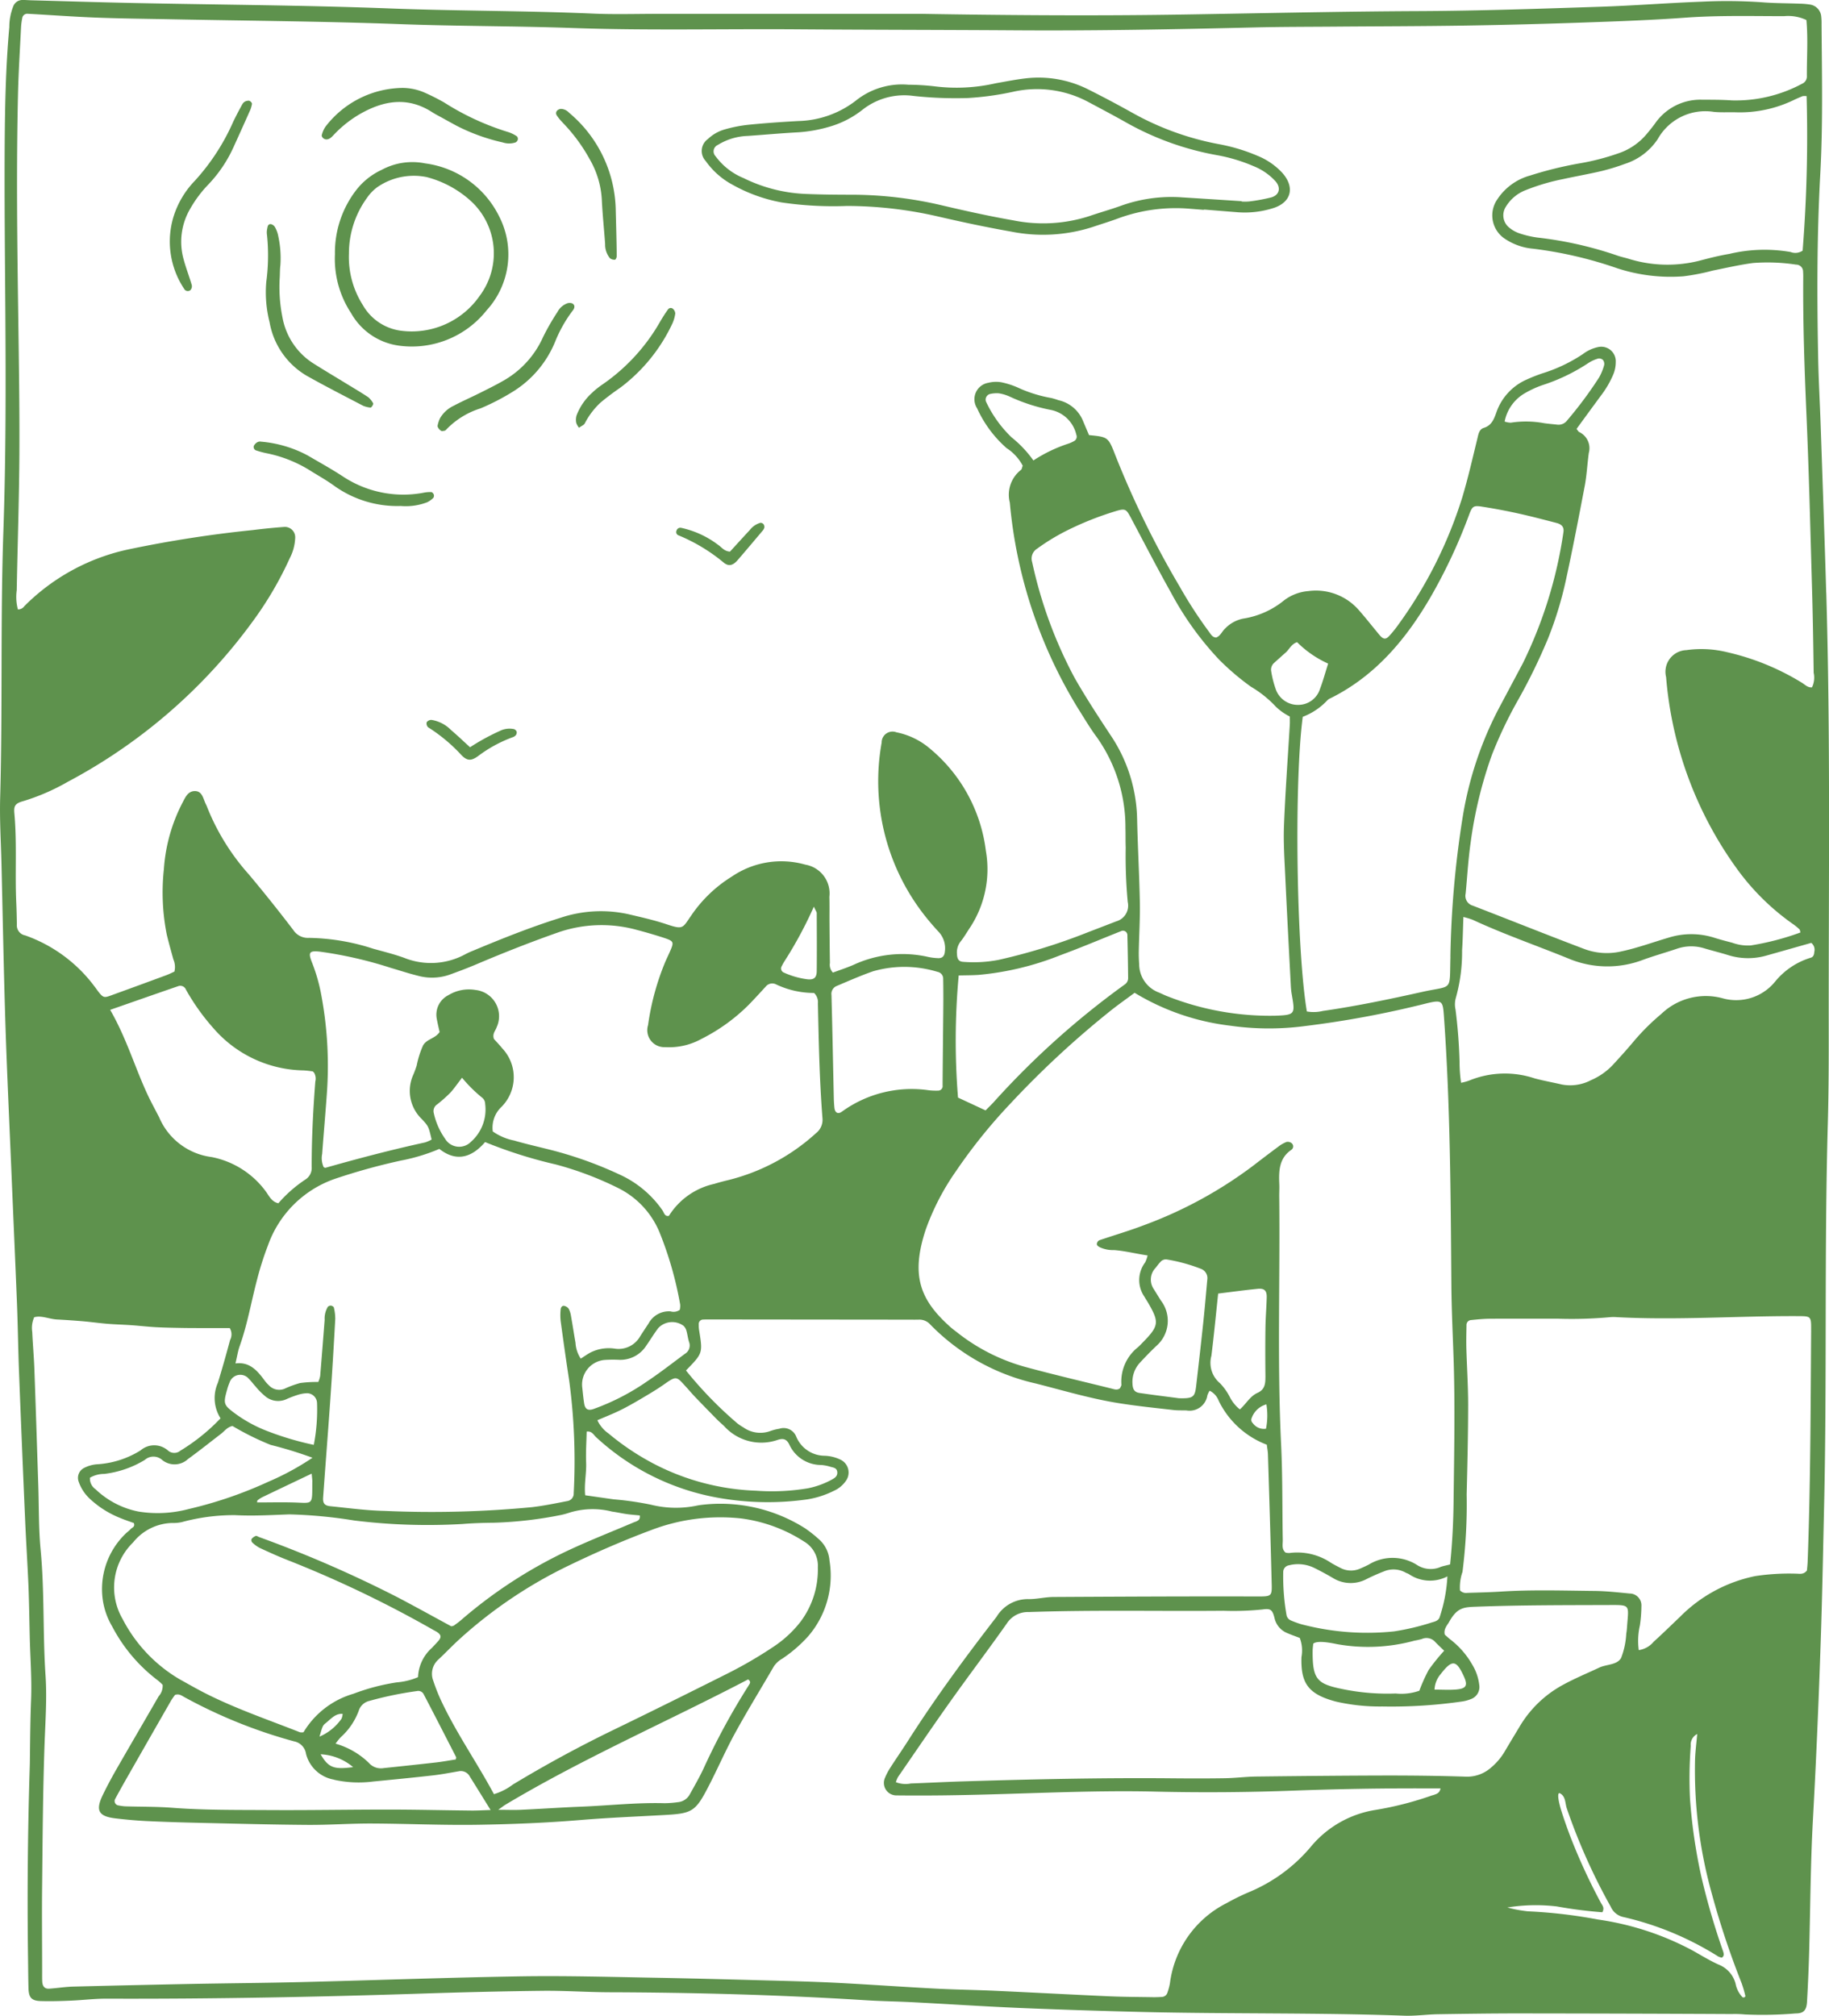 <svg xmlns="http://www.w3.org/2000/svg" xmlns:xlink="http://www.w3.org/1999/xlink" width="157" height="173" viewBox="0 0 157 173"><defs><clipPath id="a"><rect width="157" height="173" fill="#5e924d"/></clipPath></defs><g clip-path="url(#a)"><path d="M92.208,18.653a13.607,13.607,0,0,0,4.361,1.6,30.345,30.345,0,0,0,5.6.3,35.134,35.134,0,0,1,7.8.9c2.086.483,4.182.93,6.289,1.3a13.934,13.934,0,0,0,6.982-.388c.762-.258,1.534-.489,2.287-.772a14.315,14.315,0,0,1,6.164-.793c.373.027.747.059,1.12.089l0-.029c.907.073,1.813.149,2.72.218a8.1,8.1,0,0,0,3.33-.372c1.482-.523,1.746-1.788.685-2.987a5.944,5.944,0,0,0-2.125-1.466,15.622,15.622,0,0,0-3.383-1.014,24.344,24.344,0,0,1-7.385-2.689q-1.837-1.027-3.716-1.97a9.476,9.476,0,0,0-5.462-.972c-.849.1-1.691.268-2.534.417a15.118,15.118,0,0,1-5.26.26,20.786,20.786,0,0,0-2.242-.136,6.325,6.325,0,0,0-4.513,1.371,8.407,8.407,0,0,1-4.936,1.746c-1.442.078-2.883.18-4.32.324A11.816,11.816,0,0,0,91.629,14a3.434,3.434,0,0,0-1.392.807,1.255,1.255,0,0,0-.191,1.89,6.673,6.673,0,0,0,2.162,1.959m-1.135-3.332a5.21,5.21,0,0,1,2.587-.782c1.44-.1,2.878-.233,4.319-.309a12.294,12.294,0,0,0,2.681-.478,8.253,8.253,0,0,0,2.859-1.469,5.789,5.789,0,0,1,4.382-1.173,33.472,33.472,0,0,0,4.645.177,24.987,24.987,0,0,0,3.967-.553,9.332,9.332,0,0,1,6.387.9c1.093.583,2.19,1.162,3.27,1.772a24.719,24.719,0,0,0,7.847,2.8,14.323,14.323,0,0,1,3.069.934,5.115,5.115,0,0,1,1.857,1.278c.5.561.365,1.194-.358,1.4a15.04,15.04,0,0,1-1.889.346,4.178,4.178,0,0,1-.641.006c0-.01,0-.02,0-.029-1.707-.11-3.413-.223-5.121-.328a12.807,12.807,0,0,0-5.209.709c-.907.329-1.839.585-2.751.9a12.9,12.9,0,0,1-6.5.369c-2.053-.357-4.092-.809-6.123-1.286a33.937,33.937,0,0,0-7.787-.918c-1.284,0-2.568-.012-3.85-.064A13.25,13.25,0,0,1,93.3,18.164a5.636,5.636,0,0,1-2.408-1.877.6.6,0,0,1,.185-.966" transform="translate(-29.468 -2.878)" fill="#5e924d"/><path d="M44.2,32.884a5.567,5.567,0,0,0,4.173,2.8,8.184,8.184,0,0,0,7.458-3.036,7.117,7.117,0,0,0,1.078-8.066,8.281,8.281,0,0,0-6.351-4.548,5.537,5.537,0,0,0-3.715.546,5.917,5.917,0,0,0-2.278,1.844,8.785,8.785,0,0,0-1.751,5.408,8.446,8.446,0,0,0,1.385,5.05m1.4-9.936a3.809,3.809,0,0,1,.85-.871,5.527,5.527,0,0,1,4.225-.869,9,9,0,0,1,3.685,1.948,6.093,6.093,0,0,1,.878,8.25,7.1,7.1,0,0,1-6.776,2.988,4.423,4.423,0,0,1-3.259-2.21,7.666,7.666,0,0,1-1.187-4.406,8.109,8.109,0,0,1,1.585-4.83" transform="translate(-14.063 -6.012)" fill="#5e924d"/><path d="M156.761,50.861c-.142-4.786-.313-9.572-.476-14.358-.066-1.946-.181-3.892-.216-5.839-.1-5.234-.108-10.465.181-15.7.236-4.283.141-8.576.111-12.864a5.231,5.231,0,0,0-.026-.666A1.135,1.135,0,0,0,155.425.4a6.269,6.269,0,0,0-.959-.084c-1.07-.042-2.143-.034-3.21-.12a43.775,43.775,0,0,0-5.136-.053c-2.942.107-5.88.344-8.82.439-5.139.167-10.275.348-15.418.37-7.014.03-14.028.2-21.041.307-7.5.11-15,.042-21.706-.069-8.072,0-15.356,0-22.64,0-1.875,0-3.752.06-5.623-.023C45.091.913,39.307.949,33.525.727,26.2.447,18.856.411,11.521.259,8.577.2,5.633.105,2.689.026,2.422.019,2.154-.007,1.888,0a.837.837,0,0,0-.747.536A4.82,4.82,0,0,0,.8,2.326C.487,5.767.423,9.221.4,12.673.377,17.3.423,21.919.457,26.542.5,32.891.509,39.237.29,45.587.027,53.211.228,60.845.014,68.473c-.053,1.889.068,3.783.113,5.675.109,4.564.192,9.129.336,13.692.13,4.062.324,8.122.494,12.183.165,3.948.343,7.9.5,11.844.077,1.948.1,3.9.174,5.844q.25,6.425.531,12.848c.081,1.835.2,3.668.279,5.5.06,1.5.078,3.006.115,4.509.045,1.78.184,3.564.111,5.339-.066,1.67-.079,3.338-.1,5.008,0,.279-.008.557-.017.835q-.254,8.1-.145,16.2c.013.891.016,1.783.04,2.673.021.818.262,1.089,1.074,1.11.856.023,1.713,0,2.57-.038,1.015-.042,2.029-.171,3.044-.168,9,.031,17.99-.139,26.983-.434,3.477-.115,6.956-.2,10.435-.24,1.925-.022,3.852.118,5.778.124,7.336.023,14.665.223,21.989.685,1.389.088,2.783.1,4.173.177,2.993.155,5.984.355,8.979.481q5.375.225,10.753.352c7.441.173,14.886.049,22.326.316.959.034,1.922-.11,2.884-.125,2.41-.039,4.819-.073,7.23-.07q9,.009,18,.054a9.413,9.413,0,0,1,1.123.035,33.531,33.531,0,0,0,4.328-.086c.719,0,.957-.27,1-1.022q.125-2.166.185-4.336c.1-3.728.115-7.459.317-11.186q.4-7.336.648-14.68c.147-4.062.218-8.127.313-12.191.255-10.969.014-21.944.321-32.913.08-2.839.082-5.682.078-8.522-.011-12.365.155-24.73-.211-37.092M2.148,80.274a.874.874,0,0,1-.7-.938c-.01-.613-.024-1.226-.051-1.837-.117-2.559.068-5.123-.162-7.68-.054-.6.016-.86.731-1.057A18.29,18.29,0,0,0,5.809,67.1a46.727,46.727,0,0,0,15.9-13.791A30.272,30.272,0,0,0,24.876,47.9a4.138,4.138,0,0,0,.464-1.756.887.887,0,0,0-.926-.923q-1.361.1-2.716.27a102.859,102.859,0,0,0-10.473,1.617,17.856,17.856,0,0,0-9.138,4.916.643.643,0,0,1-.551.276,4.143,4.143,0,0,1-.1-1.645c.071-3.9.205-7.795.228-11.692.021-4.009-.046-8.02-.1-12.029-.089-6.293-.166-12.587-.018-18.882.044-1.892.165-3.781.258-5.672a5.418,5.418,0,0,1,.106-.825.431.431,0,0,1,.458-.373c1.976.107,3.95.254,5.928.33,2.086.08,4.175.1,6.264.14,6.583.131,13.171.174,19.751.418,4.924.182,9.85.158,14.772.332,6.479.23,12.957.066,19.435.115,6.209.046,12.419.045,18.627.086,6.857.046,13.71-.084,20.563-.249,2.3-.056,4.605-.05,6.908-.069,3.749-.03,7.5-.032,11.246-.092q5.139-.083,10.274-.267c2.834-.1,5.671-.2,8.5-.408s5.671-.132,8.508-.131a3.641,3.641,0,0,1,1.916.333c.149,1.593.032,3.2.04,4.812a.674.674,0,0,1-.408.654,12.041,12.041,0,0,1-6.037,1.43c-.853-.061-1.712-.055-2.568-.059a4.725,4.725,0,0,0-4.025,2.048c-.227.31-.469.608-.715.9a5.39,5.39,0,0,1-2.228,1.584,20.51,20.51,0,0,1-3.572.939,32.423,32.423,0,0,0-4.212,1.039,4.932,4.932,0,0,0-2.826,2.071,2.406,2.406,0,0,0,.68,3.362,5.157,5.157,0,0,0,2.413.845,34.8,34.8,0,0,1,7.19,1.668,14.721,14.721,0,0,0,5.705.7,18.528,18.528,0,0,0,2.521-.49c1.154-.231,2.3-.5,3.47-.652a16.3,16.3,0,0,1,3.678.138.6.6,0,0,1,.61.63c.014.166.015.334.013.5-.029,3.844.1,7.681.266,11.521.219,4.95.338,9.9.481,14.858.074,2.5.113,5.011.148,7.516a1.941,1.941,0,0,1-.144,1.256c-.377.034-.6-.24-.872-.4a21.186,21.186,0,0,0-6.4-2.615,9.263,9.263,0,0,0-3.509-.181,1.86,1.86,0,0,0-1.742,2.314A32.549,32.549,0,0,0,149.1,74.564a20.36,20.36,0,0,0,4.883,4.792,4.241,4.241,0,0,1,.491.413c.033.031.032.1.075.256a22.656,22.656,0,0,1-4.263,1.112,3.952,3.952,0,0,1-1.581-.227c-.518-.138-1.039-.27-1.55-.433a6.532,6.532,0,0,0-3.948,0c-1.336.392-2.646.877-4.014,1.169a5.516,5.516,0,0,1-3.163-.19c-3.217-1.216-6.412-2.5-9.621-3.737a.872.872,0,0,1-.6-1.031c.14-1.439.216-2.888.422-4.316a36.469,36.469,0,0,1,1.835-7.591A36.983,36.983,0,0,1,130.352,60a49.49,49.49,0,0,0,2.534-5.212,31.454,31.454,0,0,0,1.548-5.087c.576-2.658,1.092-5.331,1.6-8.006.174-.927.218-1.879.347-2.816a1.536,1.536,0,0,0-.821-1.8c-.081-.039-.13-.149-.23-.269.7-.961,1.411-1.934,2.124-2.9a8.276,8.276,0,0,0,1-1.707,2.737,2.737,0,0,0,.24-1.13,1.244,1.244,0,0,0-1.5-1.29,3.259,3.259,0,0,0-1.314.6,13.4,13.4,0,0,1-3.491,1.661,14.3,14.3,0,0,0-1.348.533,4.782,4.782,0,0,0-2.593,2.814c-.207.584-.412,1.125-1.074,1.327-.412.126-.466.545-.561.935-.409,1.67-.79,3.351-1.282,5a37.607,37.607,0,0,1-5.657,11.173,8.671,8.671,0,0,1-.631.758c-.278.307-.5.293-.8-.057-.6-.713-1.171-1.452-1.786-2.149a4.885,4.885,0,0,0-4.355-1.65,3.959,3.959,0,0,0-2.084.8,7.3,7.3,0,0,1-3.5,1.561,2.948,2.948,0,0,0-1.54.838c-.279.246-.409.654-.786.786-.323-.014-.456-.284-.614-.494a37.866,37.866,0,0,1-2.513-3.874A80.107,80.107,0,0,1,95.727,39.04c-.6-1.55-.631-1.535-2.246-1.7-.15-.353-.321-.751-.49-1.152a2.978,2.978,0,0,0-2.139-1.845,5.962,5.962,0,0,0-.615-.186,11.667,11.667,0,0,1-2.91-.915,6.959,6.959,0,0,0-1.378-.436,2.734,2.734,0,0,0-1.111.045,1.43,1.43,0,0,0-.966,2.187A10.105,10.105,0,0,0,86.4,38.454a4.069,4.069,0,0,1,1.389,1.511c-.063.163-.074.309-.146.359a2.7,2.7,0,0,0-.961,2.809A40.681,40.681,0,0,0,92.528,60.78c.53.837,1.034,1.7,1.622,2.488a13.356,13.356,0,0,1,2.457,7.8c.019.556,0,1.114.023,1.67a42.527,42.527,0,0,0,.174,4.671,1.4,1.4,0,0,1-.987,1.662q-1.2.464-2.407.927a51.155,51.155,0,0,1-7.681,2.377,11.288,11.288,0,0,1-3.037.172c-.388-.022-.528-.228-.545-.666a1.517,1.517,0,0,1,.312-1.083c.307-.382.552-.819.829-1.228a9.115,9.115,0,0,0,1.34-6.536,13.548,13.548,0,0,0-4.8-8.787,6.337,6.337,0,0,0-2.879-1.4.932.932,0,0,0-1.268.883A18.654,18.654,0,0,0,79.4,78.605q.56.71,1.178,1.371a2.06,2.06,0,0,1,.53,1.683c-.035.4-.222.6-.623.568a4.817,4.817,0,0,1-.8-.1,10,10,0,0,0-6.438.685c-.586.252-1.193.449-1.749.656a.957.957,0,0,1-.259-.825c-.018-1.169-.028-2.339-.037-3.508-.005-.724.011-1.449-.009-2.173a2.5,2.5,0,0,0-2.058-2.756,7.537,7.537,0,0,0-6.314,1.021A11.552,11.552,0,0,0,59.314,78.6c-.731,1.045-.645,1.206-2.1.719-1.065-.357-2.167-.6-3.262-.86a10.946,10.946,0,0,0-5.863.314c-2.564.8-5.058,1.806-7.541,2.841a6.25,6.25,0,0,0-.588.27,6.17,6.17,0,0,1-5.287.31c-.858-.309-1.747-.527-2.624-.77a18.67,18.67,0,0,0-5.524-.935,1.5,1.5,0,0,1-1.356-.684q-1.845-2.421-3.8-4.754a19.447,19.447,0,0,1-3.622-5.87c-.038-.1-.1-.2-.138-.3-.189-.455-.306-1.019-.925-.989-.56.027-.778.538-1.006.974a14.419,14.419,0,0,0-1.61,5.728,18.479,18.479,0,0,0,.256,5.653c.171.7.367,1.392.557,2.087a1.62,1.62,0,0,1,.089,1.05c-.191.085-.427.207-.674.3q-2.418.894-4.844,1.773c-.5.181-.61.143-.961-.291-.138-.17-.258-.356-.394-.528a12.674,12.674,0,0,0-5.951-4.367M154.726,21.517a1.113,1.113,0,0,1-1.025.11,13.061,13.061,0,0,0-5.258.164c-.842.14-1.676.348-2.5.567a11.2,11.2,0,0,1-6.176-.16c-.308-.091-.625-.155-.927-.262a32.13,32.13,0,0,0-6.877-1.55,8.352,8.352,0,0,1-1.558-.368,2.706,2.706,0,0,1-.838-.471,1.35,1.35,0,0,1-.315-1.789,3.428,3.428,0,0,1,1.716-1.441,18.146,18.146,0,0,1,3.232-.952c1.1-.242,2.205-.433,3.3-.691a18.731,18.731,0,0,0,1.994-.614,5.342,5.342,0,0,0,2.806-2.125,4.68,4.68,0,0,1,4.8-2.336c.637.068,1.283.017,1.925.039a10.62,10.62,0,0,0,4.978-1.067c.242-.116.49-.219.737-.321a1.558,1.558,0,0,1,.338,0,124.887,124.887,0,0,1-.342,13.269M122.648,143.293a14.028,14.028,0,0,0-.813,1.807,4.671,4.671,0,0,1-2.031.237,19.079,19.079,0,0,1-4.453-.357c-2.283-.453-2.692-.81-2.675-3.29,0-.216.035-.433.052-.629.378-.328,1.728-.02,2.041.04a15.124,15.124,0,0,0,6.653-.3,5.452,5.452,0,0,0,.625-.14.994.994,0,0,1,1.165.27c.225.23.459.45.754.737a16.4,16.4,0,0,0-1.318,1.63m3,.55c.371.8.228,1.075-.676,1.148-.577.046-1.16.008-1.832.008a2.175,2.175,0,0,1,.524-1.328c1-1.3,1.352-1.2,1.984.171m-2.068-5.066c-.081.286-.391.382-.641.447a20.767,20.767,0,0,1-3.275.779,22.225,22.225,0,0,1-7.961-.614,8.024,8.024,0,0,1-.9-.328.626.626,0,0,1-.375-.5,19.137,19.137,0,0,1-.276-3.654.582.582,0,0,1,.488-.575,3.156,3.156,0,0,1,2.191.232c.531.26,1.052.546,1.566.844a2.9,2.9,0,0,0,2.916.1q.723-.36,1.475-.652a2.117,2.117,0,0,1,1.863.1c.094.052.2.077.293.135a3.22,3.22,0,0,0,3.3.191,13.222,13.222,0,0,1-.663,3.494m.052-4.29a2.16,2.16,0,0,1-2.006-.189,3.914,3.914,0,0,0-4.13-.029c-.24.122-.485.237-.731.341a1.938,1.938,0,0,1-1.71-.057c-.287-.148-.579-.293-.851-.466a5.181,5.181,0,0,0-3.535-.809,1.35,1.35,0,0,1-.316-.036c-.356-.291-.236-.709-.242-1.08-.05-2.728-.01-5.459-.142-8.182-.345-7.123-.081-14.248-.163-21.371,0-.334.021-.669.006-1-.052-1.137-.015-2.225,1.048-2.942a.355.355,0,0,0,0-.572.526.526,0,0,0-.437-.092,2.853,2.853,0,0,0-.694.4c-.741.549-1.475,1.108-2.206,1.671a36.506,36.506,0,0,1-9.357,5.08c-1.248.478-2.535.851-3.8,1.282a.392.392,0,0,0-.2.235c-.063.2.093.28.226.36a2.748,2.748,0,0,0,1.25.249c.951.073,1.865.314,2.867.459a2.774,2.774,0,0,1-.212.6,2.512,2.512,0,0,0-.054,2.955c.107.192.232.374.342.565.929,1.606.885,1.939-.446,3.3-.152.156-.3.316-.464.461a3.759,3.759,0,0,0-1.416,3.206c.007.1-.074.2-.117.307-.238.2-.5.09-.747.028-2.443-.606-4.9-1.177-7.325-1.836a16.468,16.468,0,0,1-5.886-2.96c-.214-.168-.434-.328-.636-.509-2.53-2.274-3.408-4.349-2.082-8.344a20.971,20.971,0,0,1,2.579-4.983,46.049,46.049,0,0,1,4.629-5.761,80.635,80.635,0,0,1,8.619-8c.675-.542,1.387-1.036,2.1-1.569a20.438,20.438,0,0,0,8.191,2.821,23.538,23.538,0,0,0,6.4.038,85.172,85.172,0,0,0,10.569-1.977c1.272-.3,1.3-.139,1.393,1.144.547,7.667.579,15.348.637,23.028.016,2.114.12,4.227.191,6.34.134,4.063.047,8.126,0,12.189-.019,1.781-.1,3.552-.3,5.476-.353.092-.614.137-.861.229m-14.993-16.314c.006.59-.06,1.085-.674,1.358-.649.289-1,.974-1.518,1.422a3.2,3.2,0,0,1-.851-1.041,5.02,5.02,0,0,0-.849-1.2,2.279,2.279,0,0,1-.744-2.358c.22-1.754.385-3.515.582-5.344,1.176-.143,2.278-.295,3.385-.405.588-.059.8.156.782.747-.024.886-.1,1.772-.11,2.658-.02,1.388-.015,2.776,0,4.163m-1.176,3.508a1.863,1.863,0,0,1,1.258-1.161,5.805,5.805,0,0,1-.034,2.091,1.17,1.17,0,0,1-1.138-.486.372.372,0,0,1-.086-.443m-7.792-10.059c-.2-.326-.406-.652-.606-.979a1.446,1.446,0,0,1,.139-1.832c.139-.168.262-.353.415-.506a.6.6,0,0,1,.572-.218,14.542,14.542,0,0,1,2.928.807.853.853,0,0,1,.529.923c-.112,1.214-.214,2.43-.342,3.643-.193,1.818-.4,3.634-.61,5.45-.113.991-.255,1.115-1.483,1.084-.952-.126-2.169-.277-3.382-.453-.445-.065-.586-.32-.606-.819a2.417,2.417,0,0,1,.669-1.809c.445-.48.9-.951,1.373-1.4a2.858,2.858,0,0,0,.406-3.893M80.914,93.168a.384.384,0,0,1-.379.429,5.757,5.757,0,0,1-.8-.029A10.209,10.209,0,0,0,72.271,95.4c-.341.251-.6.1-.647-.34-.028-.276-.045-.554-.051-.831-.065-2.943-.12-5.887-.2-8.83a.735.735,0,0,1,.455-.785c1.038-.438,2.072-.895,3.133-1.264a9.751,9.751,0,0,1,5.529.059.587.587,0,0,1,.473.592c.011.555.013,1.11.014,1.666,0,1-.06,6-.065,7.5M89.02,47.092A18.163,18.163,0,0,1,91.8,45.424a26.9,26.9,0,0,1,3.9-1.535c.9-.275.961-.231,1.391.58,1.14,2.141,2.252,4.3,3.438,6.411a26.627,26.627,0,0,0,4.121,5.733,21.663,21.663,0,0,0,2.73,2.322,9.468,9.468,0,0,1,2.146,1.722,4.859,4.859,0,0,0,1.191.835c0,.235.011.456,0,.675-.171,2.888-.386,5.773-.5,8.663-.058,1.442.04,2.892.107,4.337.148,3.168.318,6.335.483,9.5a5.619,5.619,0,0,0,.076.663c.291,1.7.318,1.777-1.419,1.839a23.981,23.981,0,0,1-9.267-1.675c-.25-.094-.49-.222-.739-.323a2.6,2.6,0,0,1-1.672-2.413c-.027-.387-.04-.776-.032-1.163.026-1.391.115-2.782.089-4.171-.046-2.391-.183-4.78-.235-7.171a13.3,13.3,0,0,0-2.289-7.175c-1.059-1.605-2.113-3.219-3.069-4.891A37.942,37.942,0,0,1,88.6,48.243a1,1,0,0,1,.418-1.151m-2.2-9.572a10.319,10.319,0,0,1-2.182-3.055.5.5,0,0,1,.318-.645,2.533,2.533,0,0,1,.787-.065,3.676,3.676,0,0,1,.917.274,15.139,15.139,0,0,0,3.5,1.142,2.809,2.809,0,0,1,2.232,2.133.433.433,0,0,1-.21.559,2.873,2.873,0,0,1-.438.2,12.535,12.535,0,0,0-3.035,1.454,9.8,9.8,0,0,0-1.888-1.994m22.562,19.357c.324-.29.645-.583.972-.869s.488-.734.988-.9a8.956,8.956,0,0,0,2.666,1.839c-.259.816-.445,1.509-.7,2.175a1.956,1.956,0,0,1-1.842,1.368,2.007,2.007,0,0,1-1.979-1.414,8.447,8.447,0,0,1-.363-1.445.776.776,0,0,1,.254-.75M82.293,83.714c.548-.014,1.119-.011,1.686-.046a24.884,24.884,0,0,0,7-1.676c1.762-.645,3.492-1.382,5.237-2.075a.381.381,0,0,1,.558.363c.029,1.22.052,2.44.064,3.66a.662.662,0,0,1-.3.557c-.088.062-.175.126-.263.189a70.971,70.971,0,0,0-11,9.926c-.184.2-.377.383-.674.684l-2.366-1.1a60.927,60.927,0,0,1,.06-10.485m42.21-1.6c-.09,3.058.257,2.417-2.436,3.018-2.824.63-5.657,1.219-8.521,1.632a3.331,3.331,0,0,1-1.368.043c-.9-5.349-1.1-19.681-.352-25.288a5.575,5.575,0,0,0,2.105-1.41.765.765,0,0,1,.269-.179c3.82-1.895,6.478-5.027,8.618-8.72a45.975,45.975,0,0,0,3.294-7.05c.258-.693.366-.788,1.062-.681,1.058.162,2.111.362,3.157.592,1.1.242,2.186.529,3.276.812.481.125.67.383.59.825a37.811,37.811,0,0,1-3.484,11.227c-.7,1.314-1.4,2.631-2.1,3.946a30.628,30.628,0,0,0-3.064,9.271A84.414,84.414,0,0,0,124.5,82.115m4.658-45.943a3.6,3.6,0,0,1,1.777-2.45,8.615,8.615,0,0,1,1.462-.668,16,16,0,0,0,3.91-1.874,3.185,3.185,0,0,1,.87-.406.479.479,0,0,1,.42.12.546.546,0,0,1,.1.447,4.511,4.511,0,0,1-.437,1.061,34.305,34.305,0,0,1-2.742,3.684.914.914,0,0,1-.848.357c-.372-.04-.745-.071-1.115-.123a8.451,8.451,0,0,0-2.868-.045,1.669,1.669,0,0,1-.531-.1M55.652,118.477a19.805,19.805,0,0,1-4.717,2.45c-.469.156-.715.013-.793-.493s-.12-.992-.155-1.3a2.12,2.12,0,0,1,1.894-2.422,10.91,10.91,0,0,1,1.283-.011,2.644,2.644,0,0,0,2.324-1.237c.347-.492.655-1.017,1.021-1.492a1.641,1.641,0,0,1,2.167-.188.918.918,0,0,1,.246.42c.093.318.126.656.227.97a.83.83,0,0,1-.347,1.006c-1.046.772-2.072,1.575-3.149,2.3m3.3.615c.258.281.5.573.768.848q.906.944,1.823,1.873c.19.194.4.37.6.555a4.292,4.292,0,0,0,4.562,1.218c.473-.164.8-.133,1.049.385a3,3,0,0,0,2.714,1.751,3.456,3.456,0,0,1,.785.146c.239.075.563.082.612.427.06.414-.261.577-.541.725a7.222,7.222,0,0,1-1.956.7,18.688,18.688,0,0,1-4.469.21,20.535,20.535,0,0,1-8.628-2.234,21.851,21.851,0,0,1-4.04-2.68,2.854,2.854,0,0,1-.954-1.134c.709-.307,1.349-.555,1.965-.858s1.235-.657,1.837-1.014c.648-.383,1.3-.767,1.917-1.2,1.116-.788,1.067-.689,1.957.283m3.3,24.625c-3.18,1.592-6.362,3.175-9.561,4.724q-4.44,2.151-8.672,4.707a5.132,5.132,0,0,1-1.621.824c-1.428-2.664-3.164-5.143-4.469-7.889a15.412,15.412,0,0,1-.739-1.844,1.637,1.637,0,0,1,.441-1.823c.6-.559,1.162-1.153,1.763-1.705a39.276,39.276,0,0,1,9.535-6.411c2.278-1.1,4.6-2.107,6.964-2.99a16.621,16.621,0,0,1,7.731-1,13.036,13.036,0,0,1,5.4,1.985,2.408,2.408,0,0,1,1.177,2.219,7.445,7.445,0,0,1-1.483,4.658,9.77,9.77,0,0,1-2.262,2.106,36.715,36.715,0,0,1-4.2,2.436m1.984.967a58.566,58.566,0,0,0-3.861,7.117c-.353.748-.766,1.465-1.168,2.187a1.291,1.291,0,0,1-1.049.678,8.768,8.768,0,0,1-1.12.085c-2.413-.068-4.811.207-7.217.3-1.71.069-3.419.188-5.129.267-.585.027-1.174,0-1.934,0,.3-.209.457-.339.631-.444,6.735-4.024,13.907-7.131,20.821-10.746.3.2.132.386.026.548M28.806,149.64a5.3,5.3,0,0,1,.44-.549A5.673,5.673,0,0,0,30.8,146.8a1.25,1.25,0,0,1,.909-.828,30.418,30.418,0,0,1,4.082-.844.525.525,0,0,1,.562.243c.943,1.8,1.869,3.614,2.8,5.425.019.036-.011.1-.025.2-.561.087-1.136.194-1.715.26-1.488.17-2.976.324-4.465.482a1.383,1.383,0,0,1-1.3-.461,6.77,6.77,0,0,0-2.846-1.636m1.507,2.013c-1.652.225-2.122.045-2.786-1.1a4.66,4.66,0,0,1,2.786,1.1m-1-4.142a4.45,4.45,0,0,1-1.884,1.527c.249-.856.266-.95.528-1.156.442-.348.82-.842,1.458-.8a1.267,1.267,0,0,1-.1.428m-.637,5.228a9.707,9.707,0,0,0,3.355.152c1.7-.164,3.409-.331,5.112-.523.743-.084,1.481-.228,2.219-.354a.872.872,0,0,1,.961.436c.582.93,1.158,1.863,1.792,2.886-.62.018-1.145.052-1.669.046-2.356-.024-4.712-.082-7.067-.084-3.427,0-6.854.064-10.281.043-2.782-.017-5.566.015-8.346-.2-1.333-.1-2.676-.079-4.013-.121a4.078,4.078,0,0,1-.633-.092.377.377,0,0,1-.23-.52q.432-.8.882-1.591,1.964-3.446,3.939-6.888a5.556,5.556,0,0,1,.333-.474c.371-.117.582.079.813.2a43.1,43.1,0,0,0,9.4,3.789,1.282,1.282,0,0,1,1.031,1.085,3,3,0,0,0,2.4,2.2m25.8-22.11c-1.731.74-3.483,1.428-5.2,2.21a40.17,40.17,0,0,0-9.677,6.193c-.2.177-.426.334-.644.493a.791.791,0,0,1-.218.054c-1.467-.795-2.975-1.63-4.5-2.434a103.535,103.535,0,0,0-11.98-5.219c-.1-.038-.218-.126-.3-.1a.832.832,0,0,0-.361.267.305.305,0,0,0,.052.284,2.827,2.827,0,0,0,.645.473c.782.363,1.566.721,2.366,1.034a97.082,97.082,0,0,1,12.526,6c.093.053.191.1.283.157.4.242.449.461.174.783-.178.208-.373.4-.555.6a3.554,3.554,0,0,0-1.2,2.52,5.8,5.8,0,0,1-1.826.448,18.032,18.032,0,0,0-3.724.98,7.389,7.389,0,0,0-4.28,3.3.889.889,0,0,1-.311,0c-2.7-1.064-5.45-2-8.053-3.311-.77-.388-1.52-.821-2.275-1.239a12.819,12.819,0,0,1-4.89-5.167,5.394,5.394,0,0,1,.9-6.572,4.423,4.423,0,0,1,3.375-1.671,3.308,3.308,0,0,0,.8-.072,17.1,17.1,0,0,1,4.578-.6c1.546.083,3.1-.007,4.654-.066a41.029,41.029,0,0,1,5.58.526,51.5,51.5,0,0,0,9.291.3c.907-.075,1.818-.1,2.727-.11a34.109,34.109,0,0,0,5.734-.666,6.308,6.308,0,0,0,.614-.164,6.728,6.728,0,0,1,3.764-.123c.425.056.844.154,1.268.214.369.052.741.078,1.107.114.064.42-.228.48-.447.573M37.713,98.6c1.436,1.131,2.765.77,3.926-.587a39.158,39.158,0,0,0,6.05,1.917,28.375,28.375,0,0,1,5.418,2.05,7.387,7.387,0,0,1,3.5,3.763,30.666,30.666,0,0,1,1.78,6.221,1.527,1.527,0,0,1-.038.45.912.912,0,0,1-.79.13,1.974,1.974,0,0,0-1.886,1.037c-.242.367-.488.732-.721,1.1a2.13,2.13,0,0,1-2.2,1.056,3.5,3.5,0,0,0-2.035.321c-.285.146-.549.341-.866.541a2.742,2.742,0,0,1-.45-1.365c-.136-.765-.25-1.536-.388-2.3a1.905,1.905,0,0,0-.2-.62.621.621,0,0,0-.375-.242c-.191-.043-.3.14-.311.3a4.656,4.656,0,0,0,0,1c.232,1.707.472,3.412.733,5.115a51.855,51.855,0,0,1,.387,9.661.65.65,0,0,1-.573.679c-1,.194-2,.4-3,.518a90.647,90.647,0,0,1-12.672.321c-1.547-.031-3.093-.247-4.637-.4-.512-.052-.663-.253-.627-.758.2-2.83.427-5.658.622-8.488.158-2.275.293-4.552.418-6.83a4.084,4.084,0,0,0-.12-.978c-.015-.072-.154-.153-.243-.163a.344.344,0,0,0-.275.105,1.951,1.951,0,0,0-.272,1.112q-.185,2.412-.384,4.823a2.572,2.572,0,0,1-.162.513,10.731,10.731,0,0,0-1.563.091,8.759,8.759,0,0,0-1.357.5,1.208,1.208,0,0,1-1.332-.318,2.723,2.723,0,0,1-.329-.364c-.632-.855-1.29-1.661-2.53-1.5.15-.627.213-1.071.361-1.481.671-1.879,1-3.851,1.511-5.774a25.852,25.852,0,0,1,.909-2.848,9.347,9.347,0,0,1,5.7-5.72A53.09,53.09,0,0,1,34.416,99.6a16.145,16.145,0,0,0,3.3-1m-.175-3.831a12.809,12.809,0,0,0,1.09-.966c.332-.353.605-.764,1.03-1.312a12.24,12.24,0,0,0,1.692,1.686.689.689,0,0,1,.292.559,3.693,3.693,0,0,1-1.22,3.256,1.411,1.411,0,0,1-2.226-.274,6.044,6.044,0,0,1-.976-2.248.682.682,0,0,1,.318-.7M27.065,92.826c-.187,2.438-.314,4.879-.311,7.325a1.172,1.172,0,0,1-.575,1.1,11.277,11.277,0,0,0-2.285,2.015c-.6-.14-.8-.644-1.081-1.022a7.565,7.565,0,0,0-4.535-2.922,1.437,1.437,0,0,0-.158-.029,5.669,5.669,0,0,1-4.456-3.4c-.325-.638-.674-1.263-.977-1.911-1.1-2.344-1.816-4.863-3.231-7.316,2.1-.734,3.971-1.389,5.842-2.034a.522.522,0,0,1,.664.3,18.8,18.8,0,0,0,2.382,3.337,10.436,10.436,0,0,0,7.676,3.592c.265.01.53.047.793.08.044.006.084.058.136.1a1.007,1.007,0,0,1,.115.784m-5.789,25.422c.24.214.431.49.653.73a6,6,0,0,0,.8.816,1.714,1.714,0,0,0,1.808.307,9.022,9.022,0,0,1,1.053-.4,2.861,2.861,0,0,1,.784-.133.868.868,0,0,1,.841.832,15.894,15.894,0,0,1-.278,3.6,25.743,25.743,0,0,1-4.18-1.258,11.771,11.771,0,0,1-2.667-1.5c-.887-.666-.927-.8-.6-1.957a4.586,4.586,0,0,1,.213-.626.97.97,0,0,1,1.583-.411m-1.321,4.136A23.349,23.349,0,0,0,23.229,124a35.167,35.167,0,0,1,3.595,1.105,22.9,22.9,0,0,1-3.79,2.059,35.536,35.536,0,0,1-6.845,2.343,10.325,10.325,0,0,1-4.3.216,7.4,7.4,0,0,1-3.683-1.911,1.124,1.124,0,0,1-.486-.992,2.433,2.433,0,0,1,1.227-.328,8.65,8.65,0,0,0,3.48-1.2,1.12,1.12,0,0,1,1.47-.018,1.68,1.68,0,0,0,2.231-.051c.965-.7,1.9-1.447,2.845-2.172.3-.228.52-.57.98-.672m6.854,4.79c-.013,2.082.119,1.816-1.692,1.77-1.013-.025-2.026,0-3.045,0,.013-.079,0-.153.032-.175a2.284,2.284,0,0,1,.4-.267c1.4-.672,2.8-1.338,4.253-2.03.021.275.056.491.055.707m30.612-22.832c-.365.091-.422-.272-.553-.465a9,9,0,0,0-3.717-3.092A33.418,33.418,0,0,0,46.928,98.6c-.936-.233-1.877-.45-2.8-.72A4.76,4.76,0,0,1,42.3,97.1a2.444,2.444,0,0,1,.684-2.046,3.605,3.605,0,0,0,.126-5.088c-.239-.3-.506-.569-.71-.8-.16-.452.131-.7.231-1.006a2.265,2.265,0,0,0-1.812-3.2A3.382,3.382,0,0,0,38.5,85.4a1.878,1.878,0,0,0-1,2.08c.071.376.161.748.236,1.091-.379.564-1.09.585-1.415,1.138a7.86,7.86,0,0,0-.552,1.735c-.083.265-.181.524-.287.78a3.346,3.346,0,0,0,.735,3.824c.586.633.57.649.835,1.748a3.138,3.138,0,0,1-.571.249c-2.873.626-5.716,1.374-8.546,2.176-.042.012-.1-.036-.152-.057a1.855,1.855,0,0,1-.128-1.137c.134-1.831.3-3.66.424-5.492a32.962,32.962,0,0,0-.563-8.469,15.094,15.094,0,0,0-.766-2.544c-.306-.8-.174-.944.692-.853a35.227,35.227,0,0,1,6.1,1.394c.773.225,1.538.48,2.319.673a4.587,4.587,0,0,0,2.693-.075c.808-.291,1.612-.594,2.4-.93,2.28-.967,4.579-1.874,6.91-2.694a11.375,11.375,0,0,1,6.8-.233c.726.19,1.448.4,2.162.628,1.064.345,1.065.369.631,1.345-.113.252-.232.5-.344.754a22.02,22.02,0,0,0-1.484,5.443,1.458,1.458,0,0,0,1.471,1.892,5.717,5.717,0,0,0,3.1-.7,15.708,15.708,0,0,0,4.075-2.939c.495-.508.975-1.034,1.455-1.558a.717.717,0,0,1,.863-.2,7.612,7.612,0,0,0,3.285.747,1.09,1.09,0,0,1,.332.894c.068,3.285.134,6.57.389,9.846a1.448,1.448,0,0,1-.552,1.292,17.367,17.367,0,0,1-7.488,4.017c-.417.1-.834.207-1.243.335a6.151,6.151,0,0,0-3.892,2.736M67.1,82.923a4.493,4.493,0,0,1,.24-.429,35.111,35.111,0,0,0,2.52-4.682c.17.366.248.457.248.547.007,1.66.017,3.321,0,4.981-.005.581-.259.769-.827.7a7.063,7.063,0,0,1-1.993-.572.379.379,0,0,1-.189-.547m55.871,71.145A28.288,28.288,0,0,1,118,155.34a9.033,9.033,0,0,0-5.5,3.174,13.89,13.89,0,0,1-5.344,3.893,19.87,19.87,0,0,0-1.884.931,8.956,8.956,0,0,0-4.843,6.849,4.746,4.746,0,0,1-.211.8.521.521,0,0,1-.469.39c-.267.018-.535.028-.8.023-1.232-.02-2.464-.022-3.694-.076-3.263-.145-6.525-.322-9.787-.471-1.712-.078-3.427-.1-5.138-.189-2.672-.14-5.343-.328-8.015-.472-1.6-.086-3.211-.142-4.816-.186-3.747-.1-7.5-.208-11.242-.276-3.855-.069-7.711-.18-11.565-.119-6.265.1-12.526.336-18.79.491-3.212.08-6.426.1-9.639.163q-4.978.1-9.957.225c-.694.018-1.385.131-2.079.179-.375.026-.577-.186-.6-.6-.016-.277-.01-.557-.01-.835,0-2.506-.03-5.013,0-7.52.043-4.011.066-8.022.208-12.029.069-1.948.212-3.9.087-5.841C3.665,140.228,3.83,136.6,3.487,133c-.174-1.825-.139-3.672-.2-5.509-.111-3.338-.215-6.677-.337-10.015-.039-1.057-.136-2.11-.183-3.167a2.266,2.266,0,0,1,.168-1.262c.623-.177,1.284.156,1.953.191q1.123.059,2.243.154c.693.06,1.383.159,2.078.216s1.391.073,2.084.122,1.387.131,2.081.169c.749.041,1.5.052,2.249.066.695.013,1.392.01,2.088.013s1.381,0,2.01,0A1.033,1.033,0,0,1,19.75,115c-.33,1.232-.676,2.461-1.051,3.68a3.237,3.237,0,0,0,.232,3.041,16.7,16.7,0,0,1-3.447,2.777.818.818,0,0,1-1.049,0,1.788,1.788,0,0,0-2.368-.025,7.955,7.955,0,0,1-3.644,1.187,2.882,2.882,0,0,0-1.233.334.951.951,0,0,0-.449,1.129,3.6,3.6,0,0,0,.975,1.508,8.3,8.3,0,0,0,2.593,1.64c.394.166.8.3,1.178.435.13.343-.154.386-.275.522-.144.162-.332.283-.48.441a6.6,6.6,0,0,0-1.888,5.772,6.3,6.3,0,0,0,.8,2.169,13.8,13.8,0,0,0,3.9,4.6,4.04,4.04,0,0,1,.418.383,1.346,1.346,0,0,1-.345.987c-1.21,2.1-2.438,4.193-3.646,6.3-.41.716-.8,1.447-1.161,2.193-.622,1.3-.349,1.805,1.076,1.977.9.108,1.811.193,2.719.236,1.552.074,3.1.119,4.657.154,3.051.07,6.1.152,9.152.173,1.818.013,3.637-.124,5.456-.118,3.051.011,6.1.156,9.153.108,2.941-.047,5.884-.164,8.821-.41,2.4-.2,4.81-.295,7.216-.429,2.36-.132,2.642-.293,3.761-2.459.786-1.519,1.469-3.1,2.29-4.594,1.06-1.932,2.216-3.805,3.321-5.71a2.126,2.126,0,0,1,.713-.65,11.858,11.858,0,0,0,2.219-1.915,7.977,7.977,0,0,0,1.84-6.506,2.71,2.71,0,0,0-.952-1.868,10.876,10.876,0,0,0-1.15-.906,13.589,13.589,0,0,0-8.936-2c-.106.013-.213.031-.318.051a8.843,8.843,0,0,1-3.965-.071,26.1,26.1,0,0,0-3.177-.459c-.794-.11-1.588-.226-2.474-.351-.1-.961.118-1.885.081-2.809-.036-.886.028-1.776.046-2.655.442-.071.592.279.816.483a20.725,20.725,0,0,0,10.6,5.218,24.3,24.3,0,0,0,7.524.115,7.876,7.876,0,0,0,2.289-.74,2.442,2.442,0,0,0,1-.819,1.222,1.222,0,0,0-.41-1.835,3.393,3.393,0,0,0-1.392-.35,2.659,2.659,0,0,1-2.431-1.624,1.165,1.165,0,0,0-1.465-.693,3.966,3.966,0,0,0-.778.2,2.5,2.5,0,0,1-2.3-.318,4.3,4.3,0,0,1-.539-.362,34,34,0,0,1-4.39-4.523c1.447-1.482,1.446-1.482,1.13-3.444a2.686,2.686,0,0,1-.032-.5.378.378,0,0,1,.382-.425c.159-.008.32-.009.48-.009l16.872.017c.375,0,.75.007,1.124,0a1.241,1.241,0,0,1,1.006.409,18.237,18.237,0,0,0,9.067,5.07c2.389.608,4.758,1.319,7.194,1.7,1.533.242,3.079.4,4.621.576.371.043.748.025,1.123.037a1.544,1.544,0,0,0,1.789-1.293,1.857,1.857,0,0,1,.195-.4,1.577,1.577,0,0,1,.776.858,7.575,7.575,0,0,0,4.132,3.775c.04.324.093.594.1.866.109,3.562.222,7.123.309,10.685.037,1.5.118,1.476-1.34,1.473-5.784-.015-11.569.013-17.353.045-.746,0-1.495.2-2.239.182a3.128,3.128,0,0,0-2.67,1.512c-2.652,3.432-5.227,6.919-7.569,10.59-.5.788-1.036,1.556-1.542,2.343a5.4,5.4,0,0,0-.464.874,1.072,1.072,0,0,0,.924,1.527q2.731.029,5.462-.024c5.621-.1,11.24-.434,16.863-.3q5.946.137,11.887-.088,5.7-.211,11.4-.191h1.14c-.067.45-.4.492-.667.594m5.064-2.429a3.087,3.087,0,0,1-2.194.831c-2.247-.074-4.5-.1-6.744-.1-3.748.008-7.495.045-11.242.089-.909.011-1.815.13-2.724.145-1.55.025-3.1.02-4.654.006-5.941-.052-11.879.08-17.817.264-1.5.046-2.993.126-4.489.18a2.317,2.317,0,0,1-1.282-.11,2.325,2.325,0,0,1,.185-.449c1.5-2.172,2.978-4.354,4.505-6.5,1.591-2.237,3.249-4.424,4.831-6.668a2.147,2.147,0,0,1,1.886-.985c5.567-.192,11.135-.059,16.7-.11a24.321,24.321,0,0,0,3.366-.112c.674-.1.846.008,1.025.717a1.814,1.814,0,0,0,1.112,1.316c.342.148.694.27,1.06.411a3.032,3.032,0,0,1,.146,1.637c-.074,2.27.6,3.2,2.959,3.825a16.82,16.82,0,0,0,3.983.42,42.422,42.422,0,0,0,6.882-.434,3.34,3.34,0,0,0,.77-.219,1.1,1.1,0,0,0,.667-1.2,4.318,4.318,0,0,0-.588-1.717,7.258,7.258,0,0,0-1.8-2.107c-.214-.162-.412-.348-.569-.483-.128-.483.228-.839.369-1.094.707-1.266,1.266-1.269,2.409-1.311,3.745-.139,7.489-.129,11.235-.142,1.992-.006,1.766-.071,1.623,1.957a4.423,4.423,0,0,1-.06.5,6.675,6.675,0,0,1-.444,2.09c-.359.613-1.248.529-1.875.824-1.023.481-2.07.913-3.064,1.453a9.681,9.681,0,0,0-3.746,3.567c-.424.708-.855,1.413-1.273,2.125a5.371,5.371,0,0,1-1.146,1.386m21.669,19.772a.184.184,0,0,1-.154-.029,2.282,2.282,0,0,1-.583-1.147,2.417,2.417,0,0,0-1.455-1.639c-.783-.35-1.52-.813-2.275-1.231a24.53,24.53,0,0,0-8.065-2.635,42.517,42.517,0,0,0-6.047-.707,11.369,11.369,0,0,1-1.748-.33,15.321,15.321,0,0,1,4.245-.089,37.607,37.607,0,0,0,3.906.5c.223-.394-.015-.6-.129-.821a50.67,50.67,0,0,1-2.631-5.712c-.272-.725-.534-1.454-.763-2.194-.327-1.059-.327-1.592-.116-1.482.5.259.44.84.584,1.278a51.161,51.161,0,0,0,3.779,8.456,1.525,1.525,0,0,0,1.078.883,26.317,26.317,0,0,1,8.153,3.39,1.412,1.412,0,0,0,.3.1c.23-.147.179-.349.107-.562a61.545,61.545,0,0,1-1.859-6.376,45.879,45.879,0,0,1-.98-6.747,36.528,36.528,0,0,1,.068-4.49,1.016,1.016,0,0,1,.555-1.02c-.066.758-.16,1.46-.185,2.165a39.307,39.307,0,0,0,1.435,11.525,72.25,72.25,0,0,0,2.57,7.715,10.167,10.167,0,0,1,.316,1.091c.006.025-.064.094-.108.107m5.751-57.251c-.046,6.621-.052,13.242-.3,19.86-.01.273-.044.545-.062.754-.289.374-.629.272-.937.272a19.468,19.468,0,0,0-3.513.211,12.626,12.626,0,0,0-6.449,3.5c-.75.712-1.489,1.438-2.256,2.131a2.037,2.037,0,0,1-1.281.719,5.98,5.98,0,0,1,.1-2.128,12.147,12.147,0,0,0,.128-1.656,1.015,1.015,0,0,0-1.012-1.073c-1.011-.1-2.025-.211-3.039-.221-2.673-.027-5.347-.115-8.02.056-.96.061-1.923.08-2.885.111a.713.713,0,0,1-.616-.212,3.993,3.993,0,0,1,.214-1.589,46.293,46.293,0,0,0,.358-6.659c.065-2.558.124-5.117.128-7.675,0-1.612-.109-3.224-.154-4.837-.018-.666,0-1.335.011-2a.421.421,0,0,1,.393-.443c.531-.053,1.064-.108,1.6-.112,1.927-.013,3.852,0,5.779-.007a35.936,35.936,0,0,0,4.488-.122,3.572,3.572,0,0,1,.641-.007c5.187.277,10.371-.112,15.556-.088,1.116.006,1.135,0,1.126,1.215m.273-32.479c-.013.223-.068.449-.322.51a6.316,6.316,0,0,0-3.054,2.059,4.3,4.3,0,0,1-4.524,1.408,5.518,5.518,0,0,0-5.236,1.356,19.152,19.152,0,0,0-2.428,2.426c-.563.671-1.152,1.318-1.744,1.961a5.632,5.632,0,0,1-1.857,1.292,3.844,3.844,0,0,1-2.5.376c-.782-.182-1.574-.321-2.35-.531a8.08,8.08,0,0,0-5.581.179,3.973,3.973,0,0,1-.725.2,12.512,12.512,0,0,1-.13-1.795,44.854,44.854,0,0,0-.346-4.49,2.04,2.04,0,0,1,.023-.985,14.535,14.535,0,0,0,.54-4.1c.06-.884.073-1.772.113-2.858a6.909,6.909,0,0,1,.784.236c2.689,1.247,5.483,2.211,8.221,3.325a8.6,8.6,0,0,0,6.424.113c.958-.348,1.94-.622,2.906-.95a3.791,3.791,0,0,1,2.368-.025c.669.2,1.346.362,2.012.571a5.712,5.712,0,0,0,3.323.035c1.287-.362,2.572-.727,3.824-1.082a.752.752,0,0,1,.259.774" transform="translate(0 0)" fill="#5e924d"/><path d="M41.277,15.133a.437.437,0,0,0,.291.089c.289-.026.464-.258.651-.452a9.887,9.887,0,0,1,2.167-1.712c2.04-1.174,4.114-1.536,6.227-.169.272.176.563.319.847.477.424.235.849.471,1.275.7a16.608,16.608,0,0,0,3.93,1.415,1.753,1.753,0,0,0,1.1,0,.376.376,0,0,0,.193-.232.333.333,0,0,0-.066-.284,2.908,2.908,0,0,0-.708-.358,22.5,22.5,0,0,1-5.556-2.561,18.608,18.608,0,0,0-1.731-.867,4.8,4.8,0,0,0-1.825-.376,8.461,8.461,0,0,0-6.618,3.323,2.163,2.163,0,0,0-.323.741c-.021.068.069.207.143.269" transform="translate(-13.512 -3.258)" fill="#5e924d"/><path d="M37.487,40.559c1.6.9,3.227,1.73,4.849,2.578a2.241,2.241,0,0,0,.612.152c.1.02.293-.3.232-.382a1.881,1.881,0,0,0-.4-.5c-.584-.39-1.189-.745-1.787-1.111-1.012-.621-2.035-1.224-3.036-1.862a5.921,5.921,0,0,1-2.551-3.881,13.138,13.138,0,0,1-.232-3.48c.016-.333.008-.67.052-1a8.863,8.863,0,0,0-.179-2.482,2.49,2.49,0,0,0-.279-.777.539.539,0,0,0-.355-.267c-.291-.027-.286.267-.332.461a1.492,1.492,0,0,0,0,.5,17.133,17.133,0,0,1-.065,3.99A10.414,10.414,0,0,0,34.3,35.97a6.646,6.646,0,0,0,3.188,4.589" transform="translate(-11.158 -8.31)" fill="#5e924d"/><path d="M59.5,44.987c-.722.362-1.464.684-2.176,1.064a2.654,2.654,0,0,0-1.187,1.089,2.682,2.682,0,0,0-.2.623c-.035.153.26.479.4.467.1-.027.244-.019.3-.087a6.944,6.944,0,0,1,2.99-1.867,19.667,19.667,0,0,0,2.865-1.492,9.076,9.076,0,0,0,3.528-4.211,11.528,11.528,0,0,1,1.542-2.723c.141-.18.186-.428-.042-.568a.619.619,0,0,0-.453-.019,1.561,1.561,0,0,0-.84.742,20.011,20.011,0,0,0-1.233,2.145,8.1,8.1,0,0,1-3.345,3.716c-.7.406-1.426.76-2.147,1.122" transform="translate(-18.374 -11.231)" fill="#5e924d"/><path d="M28.433,12.38a.575.575,0,0,0-.516.316q-.4.718-.762,1.46a18.662,18.662,0,0,1-3.293,5.078,7.765,7.765,0,0,0-1.841,3.088,7.314,7.314,0,0,0,.9,6.184.357.357,0,0,0,.545.131.5.5,0,0,0,.122-.432c-.216-.742-.5-1.463-.7-2.209a5.589,5.589,0,0,1,.552-4.328,10.327,10.327,0,0,1,1.567-2.1,11.493,11.493,0,0,0,2.186-3.259q.72-1.579,1.424-3.163a2.783,2.783,0,0,0,.134-.472c.031-.126-.182-.326-.317-.3" transform="translate(-7.124 -3.734)" fill="#5e924d"/><path d="M39.352,58.072a9.29,9.29,0,0,0,5.7,1.723,5.141,5.141,0,0,0,2.273-.322,2.054,2.054,0,0,0,.516-.367.336.336,0,0,0,.046-.29c-.03-.089-.134-.208-.211-.213a2.8,2.8,0,0,0-.628.047,9.4,9.4,0,0,1-6.93-1.368c-.993-.654-2.036-1.226-3.061-1.827a10.332,10.332,0,0,0-3.987-1.18.5.5,0,0,0-.311.039.747.747,0,0,0-.322.327.314.314,0,0,0,.206.389,7.6,7.6,0,0,0,.931.247,11.2,11.2,0,0,1,3.861,1.58c.646.393,1.305.77,1.918,1.216" transform="translate(-10.651 -16.371)" fill="#5e924d"/><path d="M71.647,14.559a14.61,14.61,0,0,1,2.329,3.155,7.755,7.755,0,0,1,1.033,3.456c.061,1.272.195,2.541.285,3.812a1.843,1.843,0,0,0,.416,1.22.639.639,0,0,0,.431.123c.05,0,.142-.175.144-.272.012-.775-.073-3.544-.085-4.153a11.136,11.136,0,0,0-4-8.187.984.984,0,0,0-.708-.33.526.526,0,0,0-.281.113.323.323,0,0,0-.07.439,4.042,4.042,0,0,0,.511.624" transform="translate(-23.35 -4.037)" fill="#5e924d"/><path d="M75.076,45.071a5.023,5.023,0,0,0-1.4,2,1.314,1.314,0,0,0-.026.645,1.373,1.373,0,0,0,.236.413c.24-.171.414-.233.487-.358a6.5,6.5,0,0,1,1.386-1.824c.543-.45,1.11-.872,1.689-1.27a14.64,14.64,0,0,0,4.418-5.418,3.034,3.034,0,0,0,.284-.94.587.587,0,0,0-.21-.406.286.286,0,0,0-.422.075c-.226.307-.428.635-.627.963a16.387,16.387,0,0,1-4.918,5.413,8.121,8.121,0,0,0-.9.7" transform="translate(-24.185 -11.419)" fill="#5e924d"/><path d="M62.06,89.265a1.852,1.852,0,0,0-1.246.151,18.668,18.668,0,0,0-2.557,1.4c-.577-.526-1.084-1.015-1.62-1.467a3.022,3.022,0,0,0-1.693-.881.5.5,0,0,0-.409.2.465.465,0,0,0,.118.431,14.143,14.143,0,0,1,2.869,2.394c.49.5.831.513,1.429.078a11.461,11.461,0,0,1,2.971-1.617.588.588,0,0,0,.266-.177.383.383,0,0,0,.074-.284.359.359,0,0,0-.2-.219" transform="translate(-17.909 -26.686)" fill="#5e924d"/><path d="M86.633,65.321A15.035,15.035,0,0,1,90.48,67.63c.449.392.827.3,1.248-.192.711-.822,1.411-1.655,2.112-2.486a.7.7,0,0,0,.166-.279.4.4,0,0,0-.059-.295.349.349,0,0,0-.27-.131,1.747,1.747,0,0,0-.917.622c-.586.629-1.163,1.267-1.7,1.852-.51-.032-.726-.39-1.033-.591a8.057,8.057,0,0,0-3.181-1.455.34.34,0,0,0-.373.239.3.3,0,0,0,.158.408" transform="translate(-28.398 -19.381)" fill="#5e924d"/></g></svg>